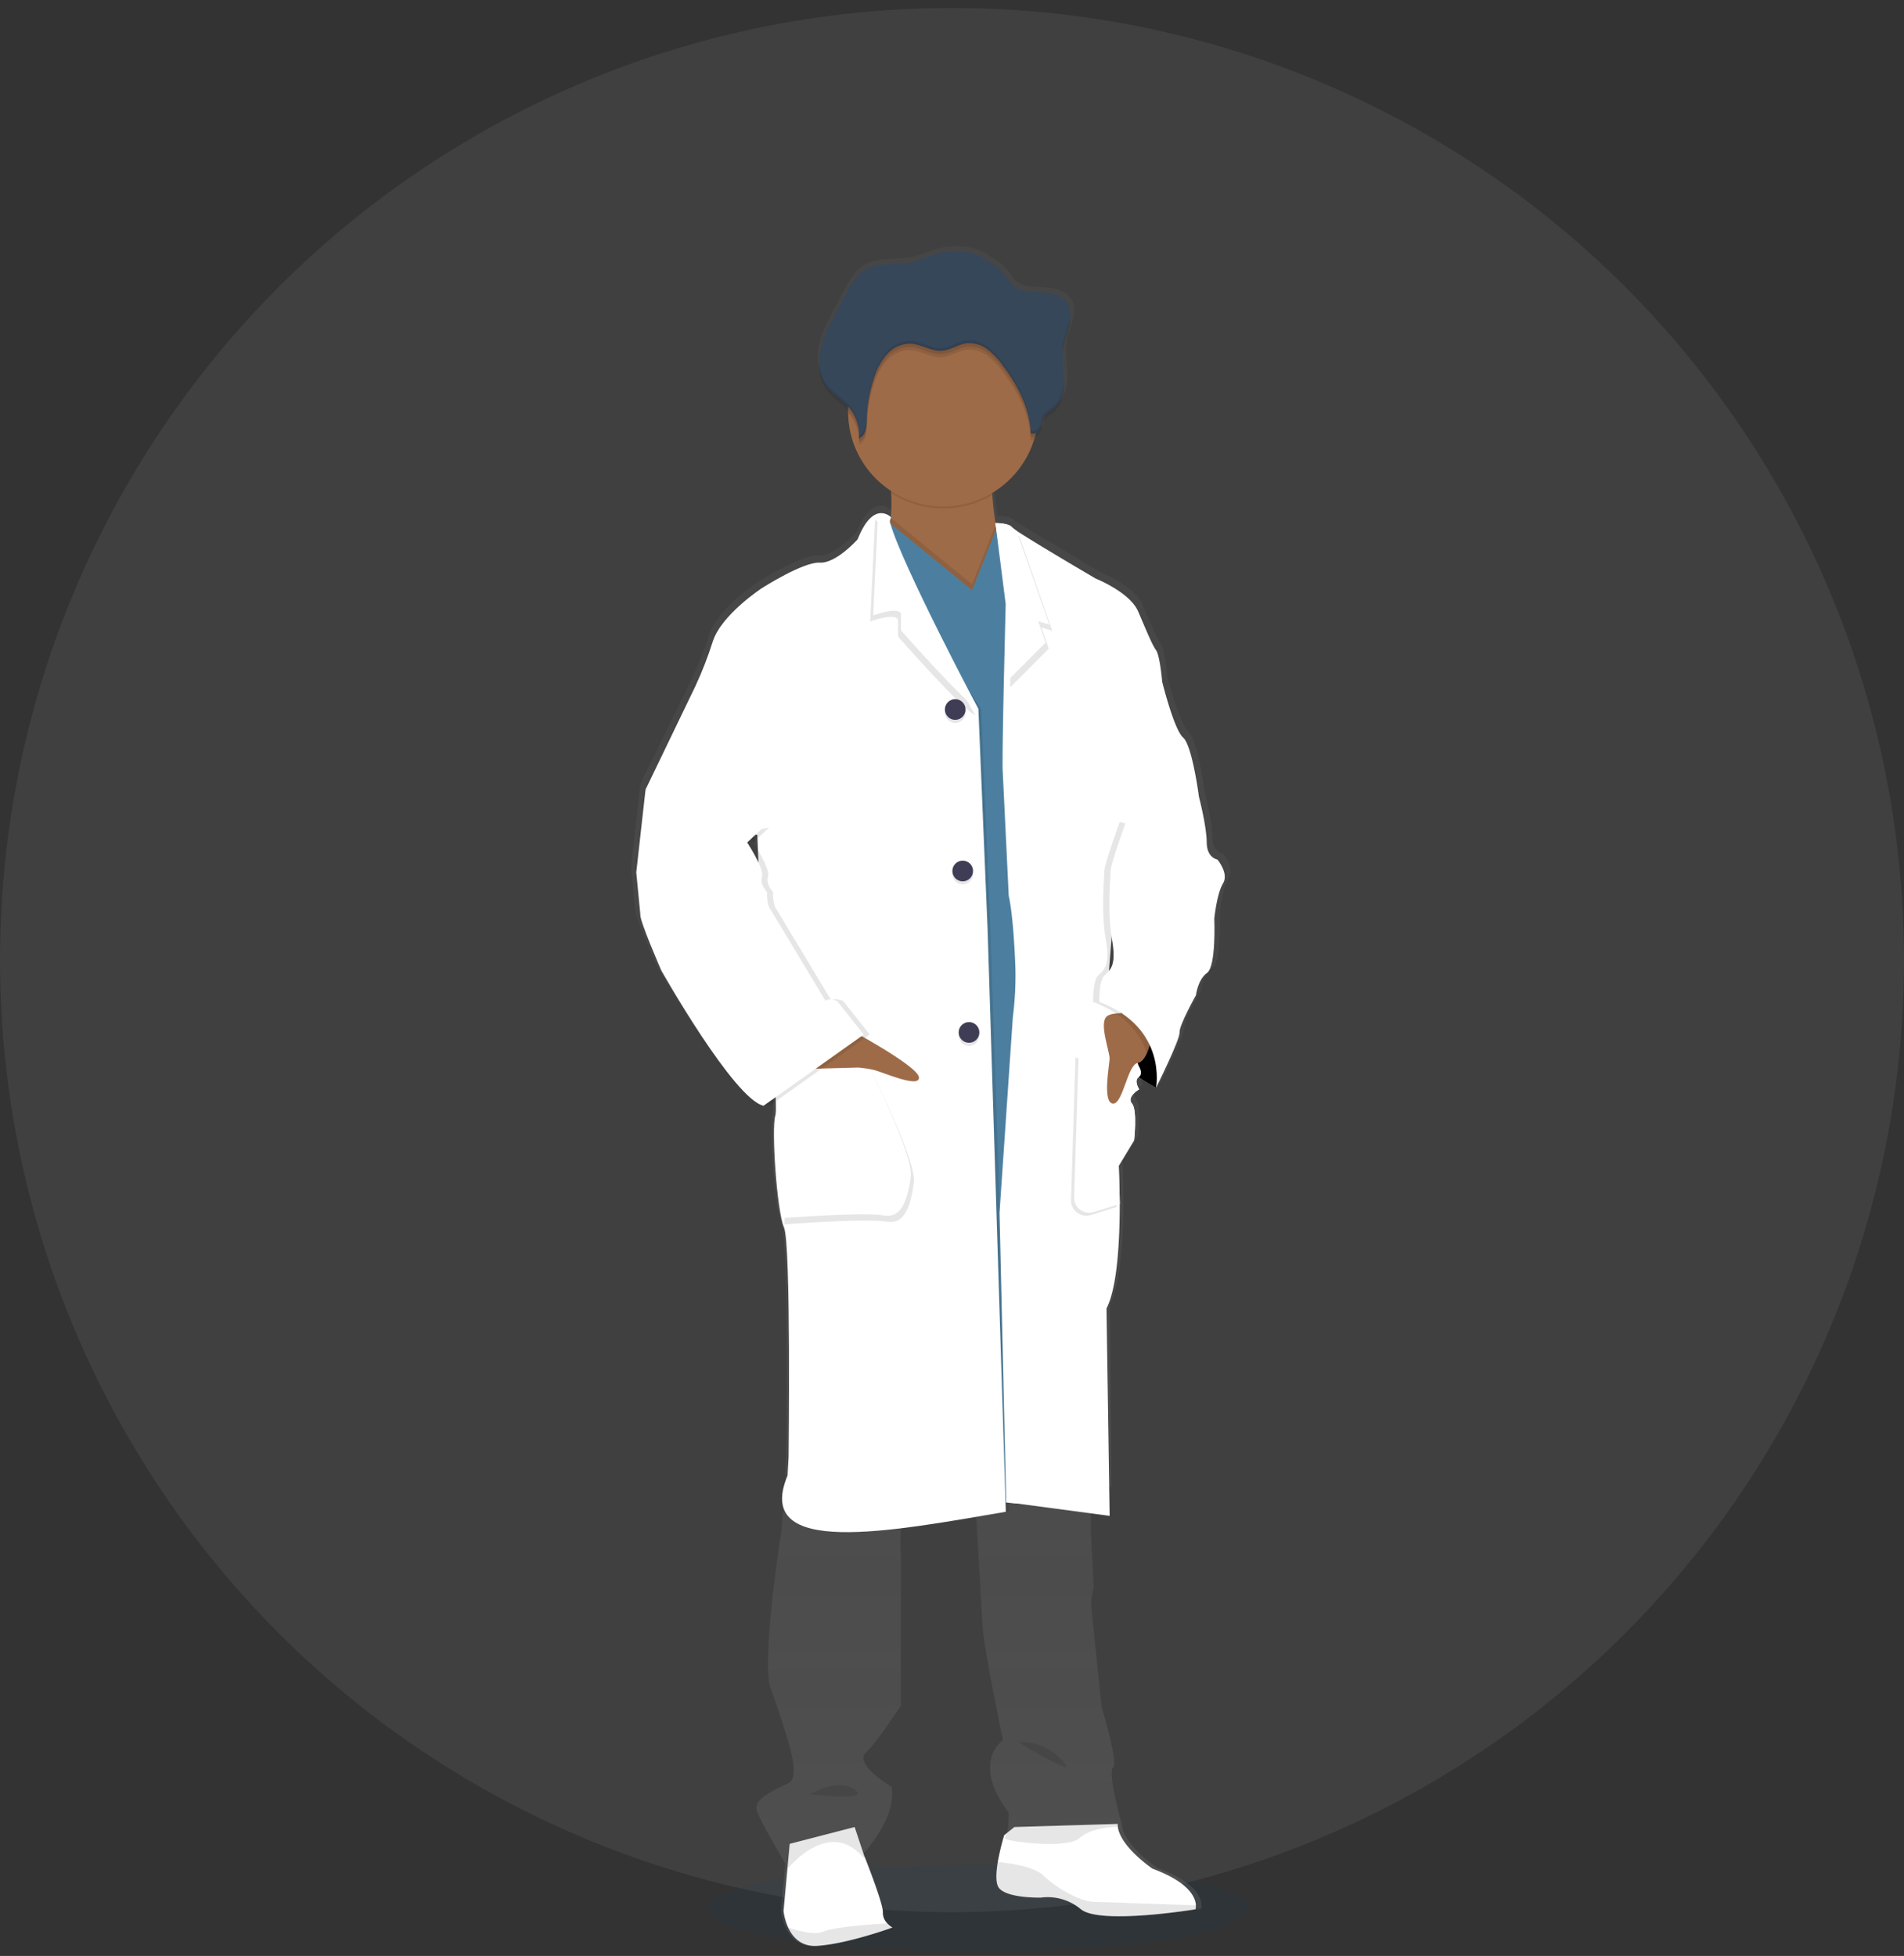 <svg xmlns="http://www.w3.org/2000/svg" xmlns:xlink="http://www.w3.org/1999/xlink" width="184" height="189"><rect width="100%" height="100%" fill="#333333" stroke="none"/><style><![CDATA[.B{opacity:.1}.C{fill:#000}.D{fill:#fff}.E{fill:#9e6b48}.F{fill:#3f3d56}]]></style><defs><linearGradient x1="49.978%" y1="99.992%" x2="49.978%" y2="-0.014%" id="A"><stop stop-color="gray" stop-opacity=".25" offset="0%"/><stop stop-color="gray" stop-opacity=".12" offset="54%"/><stop stop-color="gray" stop-opacity=".1" offset="100%"/></linearGradient><path id="B" d="M112.302 102.662l-.58 2.456s-4.645-2.363-5.48-5.353 1.4-4.13 1.4-4.13l4.33 1.82.33 5.206z"/></defs><g fill="none" fill-rule="evenodd"><circle fill="#929292" opacity=".138" cx="92" cy="92.768" r="92"/><g fill-rule="nonzero"><g fill="#004069"><path d="M83.514 52.07h7.636v7.593h-7.636zm0 18.73h7.636v7.593h-7.636zm0 18.726h7.636v7.593h-7.636zm0 18.73h7.636v7.593h-7.636zm0 18.73h7.636v7.593h-7.636z" class="B"/><ellipse cx="94.53" cy="184.395" rx="26.163" ry="4.178" class="B"/></g><path d="M118.22 82.52s-1.058-.147-1.058-1.677-.757-4.395-.757-4.395-.655-4.985-1.56-5.775-2.067-5.43-2.067-5.43-.2-2.518-.604-3.06-.953-1.87-1.76-3.762-4.17-3.19-4.17-3.19l-7.82-4.66a2.67 2.67 0 0 1-.44-.331c-.3-.4-1.61-.398-1.61-.398l-.31-2.745v-.288a9.25 9.25 0 0 0 4.084-5.025l.09-.3a.87.87 0 0 0 .537-.47c.153-.344.158-.745.352-1.068.226-.38.655-.582.993-.865.854-.724 1.074-1.938 1.034-3.04-.027-.897-.172-1.8-.115-2.69 0-.075 0-.15.016-.224l.06-.395c.132-.662.42-1.287.58-1.944s.177-1.396-.2-1.962c-.55-.83-1.697-.996-2.704-1.068-1.14-.096-2.148.027-2.892-.916a10.08 10.08 0 0 0-1.149-1.378c-.15-.14-1.61-1.028-1.61-1.084a6.56 6.56 0 0 0-4.565-.35l-2.242.756c-1.654.4-3.56-.032-4.967.9-.784.534-1.254 1.386-1.694 2.21l-1.1 2.042c-.596 1.12-1.198 2.256-1.447 3.495-.052.27-.085.544-.1.82v.425c0 .09 0 .182.016.267s0 .11.02.166.024.182.04.267l.08.352c0 .05.032.1.048.15l.094.267.06.14c.04.093.09.184.137.267l.06.104c.074.125.156.245.247.358.572.713 1.42 1.167 2.046 1.834v.3c.078 3.023 1.654 5.81 4.2 7.45 0 .1.013.206.02.3.052.792.042 1.586-.03 2.376-.222-.26-.55-.404-.89-.395-.115-.006-.23.004-.344.03l-.024-.02v.024c-.59.144-1.318.756-2.014 2.494 0 0-2.116 2.37-3.727 2.272s-5.7 2.47-5.7 2.47-3.98 2.566-4.833 5.182c-.477 1.484-1.05 2.936-1.716 4.347l-4.932 10.07-.905 8 .403 4.098c-.1.545 2.065 5.43 2.065 5.43s7.15 12.5 10.07 13.13l.21-.144c.126.063.258.11.395.144l.6-.42c.037.47.02.94-.048 1.407-.4 1.236.153 9.283.857 10.86s.454 22.27.454 22.27l-.1 1.824a.77.77 0 0 0 .024.16l-.024.433.072.037a5.13 5.13 0 0 1-.072 1.741c-.252.8-.354 3.062-.354 3.062s-2.014 12.783-1.058 15.352 1.764 5.382 1.764 5.382 1.007 3.204.048 3.738-3.673 1.482-3.12 2.814c.5 1.233 2.446 4.54 2.733 5.022l-.024.267-.395 4.253c.064.562.217 1.11.454 1.623.432.93 1.27 1.888 2.87 1.783.27-.02.577-.048.88-.088 2.924-.392 6.522-1.7 6.522-1.7a2.57 2.57 0 0 1-.507-.419 1.46 1.46 0 0 1-.448-1.068c.043-.777-1.415-4.464-1.78-5.374l-.083-.203s3.324-3.457 2.77-6.517c0 0-3.678-2.136-2.468-3.31s3.375-4.54 3.375-4.54v-14.465c-.104-1.305-.04-2.62.185-3.91a10.42 10.42 0 0 1 .14-.571 34.49 34.49 0 0 0 5.064.382 47.83 47.83 0 0 0 1.88-.037c0 .178.008.37.024.577l.612 10.62c.3 2.9 1.963 10.762 1.963 10.762s-3.17 2.02.553 7.01c0 0 0 1.805-.247 2.07-.264.856-.476 1.727-.636 2.608-.156.937-.22 1.9.032 2.382.604 1.18 4.23 1.084 4.23 1.084.03-.007.06-.01.09-.013 1.382-.145 2.765.268 3.837 1.148 1.377 1.1 6.602.62 9.435.267 1.11-.142 1.85-.267 1.85-.267.036-.125.048-.255.038-.384-.03-.69-.575-2.208-4.27-3.562 0 0-3.474-2.323-3.426-4.347h-.478l.43-.008s-1.36-4.937-.806-5.34-1.11-5.874-1.11-5.874l-1.007-9.825c.004-.552.09-1.1.252-1.63l-.252-5.038s-.048-1.674 0-2.22c-.005-.473-.043-.945-.113-1.412l-.075-.574c1.302-.328 2.148-.63 2.148-.63l-.15-17.528c1.106-2.136 1.3-6.824 1.305-10.146 0-2.136-.097-3.716-.097-3.716l1.512-2.454s.35-2.937-.204-3.58c-.244-.29-.134-.593.067-.84a2.81 2.81 0 0 1 .336-.235.42.42 0 0 1-.035-.059 2.67 2.67 0 0 1 .336-.238s-.537-.828-.056-1.177c.45.304.854.547 1.16.72-.02.195-.043.307-.043.307l.13-.267.475.267s2.368-4.69 2.317-5.38 1.61-3.604 1.61-3.604.2-1.533 1.11-2.173.703-5.284.703-5.284.252-2.42.857-3.404-.54-2.325-.54-2.325zm-45.312-2.058l.046 1.12-.462-.737.416-.382z" fill="url(#A)"/><use xlink:href="#B" class="D"/><use xlink:href="#B" class="B C"/><path d="M86.234 186.258s-4.296 1.57-7.25 1.767c-1.568.104-2.392-.852-2.817-1.773-.23-.508-.38-1.048-.446-1.602l.594-6.482 6.275-1.623.9 2.705.083.203c.354.905 1.788 4.573 1.745 5.34a1.46 1.46 0 0 0 .438 1.068 2.49 2.49 0 0 0 .489.398zm29.33-2.152a1.06 1.06 0 0 1-.038.384s-9.188 1.522-11.068 0a4.99 4.99 0 0 0-3.856-1.13s-3.555.096-4.148-1.068c-.247-.5-.183-1.436-.03-2.368a22.47 22.47 0 0 1 .623-2.595l.142-.112.846-.675 9.977-.3c-.048 2.013 3.36 4.323 3.36 4.323 3.627 1.335 4.162 2.843 4.2 3.532z" class="D"/><path d="M115.567 184.106a1.08 1.08 0 0 1-.04.384s-9.188 1.522-11.065 0c-1.07-.9-2.47-1.3-3.858-1.13 0 0-3.558.096-4.15-1.068-.244-.5-.183-1.436-.03-2.37 1.37.136 3.53.475 4.38 1.287 1.283 1.228 3.458 2.456 4.8 2.555l9.975.342zm-29.333 2.152s-4.296 1.57-7.25 1.767c-1.568.104-2.392-.852-2.817-1.773 1.095.366 2.613.748 3.4.398.945-.42 4.296-.686 6.176-.8a2.43 2.43 0 0 0 .48.408z" class="B C"/><path d="M92.608 59.736c-3.544-1.37-8.103-5.895-6.965-8 .252-.534.402-1.1.443-1.698a15.41 15.41 0 0 0 .032-2.403 32.82 32.82 0 0 0-.475-3.911s11.065.248 10.42 1.87c-.188.478-.22 1.303-.166 2.224s.185 1.97.325 2.854c.19 1.21.387 2.136.387 2.136s-.68.942-1.074.993 2.16 7.908-2.927 5.946z" class="E"/><path d="M83.55 179.44l-.083.1c-3.308-3.978-7.3.983-7.3.983l-.06-.107.204-2.25 6.275-1.623.9 2.705.083.203zm24.47-2.908s-2.417-.048-3.705 1.084-7.518.243-7.25 0a.92.92 0 0 0 .14-.408l.846-.675 9.902-.3.067.3zM96.064 45.6c-.188.478-.22 1.303-.166 2.224a9.24 9.24 0 0 1-9.779-.182 32.82 32.82 0 0 0-.475-3.911s11.065.248 10.42 1.87z" class="B C"/><path d="M100.335 39.695c.06 5.044-4.002 9.183-9.075 9.243s-9.235-3.98-9.296-9.024v-.22c0-5.046 4.114-9.136 9.188-9.136s9.188 4.1 9.188 9.136h-.005z" class="E"/><path d="M92.608 59.736c-3.544-1.37-8.103-5.895-6.965-8 .252-.534.402-1.1.443-1.698l7.854 6.416 2.282-5.775c.19 1.21.387 2.136.387 2.136s-.68.942-1.074.993 2.16 7.9-2.927 5.938z" class="B C"/><path fill="#4c7f9f" d="M105.155 77.27l-4.052 67.68-5.284.344-13.685-39.245 2.72-56.436 9.086 7.417 2.35-5.946 4.37 3.786z"/><path d="M97.497 146.082c-11.01 1.87-21.09-3.5-21.09-3.5l.097-1.816s.25-20.582-.443-22.16-1.232-9.57-.84-10.79-1.43-19.642-1.43-19.642l-.295-7.476-10.818-4.37 4.833-10.02a36.08 36.08 0 0 0 1.681-4.325c.84-2.603 4.742-5.158 4.742-5.158s4-2.552 5.582-2.456 3.654-2.26 3.654-2.26c1.53-3.88 2.916-2.136 2.916-2.136 0 .187 0 0-.075.574-.537 4.258 8.683 17.715 8.815 17.955l.89 21.268.89 26.915.897 29.385z" class="B C"/><path d="M97.202 146.082c-11.01 1.87-24.48 4.525-21.093-3.5l.1-1.816s.247-20.582-.446-22.16-1.232-9.577-.838-10.808-1.44-19.634-1.44-19.634l-.298-7.476-10.815-4.37 4.833-10.02c.65-1.404 1.213-2.848 1.68-4.323.84-2.595 4.755-5.153 4.755-5.153s4-2.552 5.58-2.456 3.662-2.256 3.662-2.256c1.533-3.88 3.222-2.136 3.222-2.136 0 .187-.16.267-.075.574 1.18 4.13 8.388 17.715 8.52 17.955l.89 21.268 1.764 56.3z" class="D"/><path d="M94.235 69.115c-1.184-.49-7.456-7.612-7.456-7.612v-1.62c-.228-.534-1.587-.208-2.685.166l.473-9.844.537.443c1.173 4.128 9.003 18.23 9.132 18.468z" class="B C"/><path d="M94.533 68.527c-1.187-.494-7.46-7.612-7.46-7.612v-1.623c-.228-.534-1.584-.208-2.685.166l.465-9.833.537.44c1.184 4.122 9.01 18.222 9.142 18.462z" class="D"/><path d="M76.407 104.037c.148 0 7.655-.785 7.655-.785s4.546 8.89 4.248 11.05-.838 4.077-2.666 3.738-9.84.267-9.84.267l.604-14.27z" class="B C"/><path d="M76.11 103.447c.15 0 7.658-.785 7.658-.785s4.543 8.904 4.248 11.04-.84 4.077-2.666 3.738-9.843.267-9.843.267l.604-14.26z" class="D"/><path d="M81.766 99.284s6.9 3.684 7.037 4.806-3.507-.49-4.296-.69c-.52-.123-1.05-.205-1.58-.246l-5.265.142 4.105-4.013z" class="E"/><circle cx="92.31" cy="68.853" r="1" class="B C"/><circle cx="92.31" cy="68.559" r="1" class="F"/><circle cx="93.644" cy="100.059" r="1" class="B C"/><circle cx="93.644" cy="99.762" r="1" class="F"/><circle cx="93.035" cy="84.456" r="1" class="B C"/><circle cx="93.035" cy="84.162" r="1" class="F"/><g class="D"><path d="M109.746 103.006s.494.737 0 1.068.048 1.18.048 1.18-1.232.716-.7 1.364.2 3.562.2 3.562l-1.482 2.454.094 3.698c0 3.316-.196 7.978-1.28 10.103l.145 17.437s-5.2 1.888-9.534 1.31l-.644-27.98 1.286-18.91a31.5 31.5 0 0 0 .247-4.766s-.148-4.763-.644-6.97l-.59-12.23c-.024-1.268.043-4.97.118-8.488l.177-7.476-.98-7.713s.98-.096 1.275.294c.132.123.276.233.43.328 1.694 1.137 7.67 4.635 7.67 4.635s3.308 1.308 4.1 3.182 1.343 3.204 1.726 3.738.593 3.044.593 3.044 1.138 4.62 2.027 5.4 1.528 5.748 1.528 5.748l-7.854 6.14-.838 10.6c-.148.395 2.873 9.238 2.873 9.238z"/><path d="M110.044 103.006s.49.737 0 1.068.046 1.18.046 1.18-1.232.716-.7 1.364.2 3.562.2 3.562l-1.477 2.454.097 3.698c0 3.316-.196 7.978-1.28 10.103l.304 20.043-9.69-1.295-.642-27.98 1.286-18.91a31.21 31.21 0 0 0 .244-4.766s-.148-4.763-.642-6.97l-.593-12.23c-.024-1.268.043-4.97.118-8.488l.177-7.476-1.294-7.817s1.294 0 1.592.398c.13.124.275.234.43.328 1.692 1.137 7.668 4.635 7.668 4.635s3.3 1.308 4.105 3.182 1.343 3.204 1.726 3.738.593 3.044.593 3.044 1.138 4.62 2.027 5.4 1.53 5.748 1.53 5.748l-7.854 6.14-.84 10.6c-.15.395 2.86 9.238 2.86 9.238z"/></g><path d="M100.64 60.627l.712 2.056-3.735 3.738.177-7.476L96.5 51.13s1.294 0 1.592.398c.13.124.275.234.43.328l3.174 9.102-1.055-.33z" class="B C"/><path d="M100.335 60.037l.712 2.053-3.732 3.738.177-7.476-1.297-7.817s1.297 0 1.592.398c.132.124.276.234.43.328l3.192 9.1-1.074-.334z" class="D"/><path d="M100.335 39.695a9.06 9.06 0 0 1-.451 2.833c-.102.017-.207-.008-.3-.07-.072-2.403-1.26-4.662-2.723-6.58a6.99 6.99 0 0 0-1.477-1.522c-.574-.43-1.288-.63-2.003-.563-.806.11-1.517.654-2.33.724-1.074.088-2.035-.65-3.1-.686-.877.007-1.708.39-2.28 1.052-.56.657-.977 1.424-1.222 2.25-.422 1.254-.652 2.565-.682 3.887-.013.748-.086 1.685-.784 1.957.107-1.11-.26-2.215-1.012-3.044l-.016-.02v-.22c0-5.046 4.114-9.136 9.188-9.136s9.188 4.1 9.188 9.136h-.005z" class="B C"/><path d="M94.965 24.87a6.36 6.36 0 0 0-4.462-.347l-2.2.753c-1.61.387-3.49-.032-4.873.905-.768.534-1.23 1.378-1.66 2.2l-1.074 2.032c-.585 1.113-1.176 2.245-1.42 3.47s-.097 2.598.685 3.586c.567.716 1.4 1.167 2.027 1.842a3.99 3.99 0 0 1 1.01 3.052c.698-.267.768-1.21.784-1.957.03-1.322.26-2.633.682-3.887.245-.827.66-1.593 1.222-2.25a3.05 3.05 0 0 1 2.28-1.055c1.074.037 2.038.777 3.1.686.806-.067 1.52-.61 2.33-.72a2.89 2.89 0 0 1 2.003.563 6.86 6.86 0 0 1 1.474 1.522c1.466 1.922 2.655 4.17 2.725 6.58.303.22.74-.07.89-.41s.156-.742.346-1.068c.22-.376.642-.58.972-.862.838-.718 1.047-1.928 1.015-3.025s-.247-2.21-.038-3.29c.126-.66.41-1.282.567-1.936s.175-1.388-.193-1.952c-.537-.825-1.667-.99-2.653-1.068-1.12-.096-2.12.027-2.835-.9a10.45 10.45 0 0 0-1.128-1.372c-.148-.142-1.58-1.023-1.58-1.08z" fill="#37475a"/><path d="M65.774 81.492l-2.803-5.156-.89 7.956.395 4.077c-.1.542 2.024 5.4 2.024 5.4s7.016 12.428 9.88 13.066l9.666-6.878-2.567-3.24s-.89-.344-1.112 0l-5.26-8.74c-.49-.587-.397-1.77-.397-1.77s-.74-.785-.494-1.522-1.418-3.29-1.418-3.29l1.53-1.423-8.557 1.52z" class="B C"/><path d="M63.118 75.747l-.74.6-.89 7.956.395 4.077c-.1.542 2.027 5.4 2.027 5.4s7.013 12.428 9.878 13.066l9.682-6.878-2.57-3.24s-.89-.344-1.112 0l-5.26-8.74c-.494-.587-.395-1.77-.395-1.77s-.74-.785-.494-1.522-1.434-3.29-1.434-3.29l1.53-1.423-10.62-4.226z" class="D"/><path d="M109.105 106.926c.537.65.2 3.564.2 3.564l-1.482 2.438.094 3.7-2.492.774a1.49 1.49 0 0 1-1.338-.234 1.47 1.47 0 0 1-.585-1.219l.432-13.777 5.813 2.208c-.494.342.048 1.18.048 1.18s-1.232.716-.7 1.364z" class="B C"/><path d="M109.4 106.632c.537.646.2 3.562.2 3.562l-1.477 2.44.097 3.698-2.537.788c-.447.14-.934.055-1.308-.227s-.586-.725-.572-1.19l.432-13.825 5.8 2.213c-.497.342.046 1.18.046 1.18s-1.232.713-.7 1.362z" class="D"/><path d="M111.328 100.06s-.395 2.507-1.383 2.654-1.43 4.056-2.417 3.92-.333-3.636-.298-4.315-1.074-3.487-.247-4.125 3.458 0 3.458 0l.886 1.866z" class="E"/><path d="M113.417 80.755l1.86-3.738s.744 2.85.744 4.37 1.036 1.67 1.036 1.67 1.136 1.335.537 2.31-.838 3.388-.838 3.388.196 4.616-.693 5.254-1.087 2.163-1.087 2.163-1.63 2.897-1.58 3.586-2.272 5.353-2.272 5.353 1.136-5.796-5.483-8.3c0 0-.05-1.965.443-2.504s1.265-.8.78-3.514-.14-5.983-.14-6.637 1.482-4.73 1.482-4.73l5.206 1.33z" class="B C"/><path d="M114.244 76.484l1.627.534s.744 2.85.744 4.37 1.036 1.67 1.036 1.67 1.136 1.335.537 2.31-.84 3.388-.84 3.388.2 4.616-.7 5.254-1.074 2.163-1.074 2.163-1.63 2.897-1.58 3.586-2.274 5.353-2.274 5.353 1.136-5.796-5.483-8.3c0 0-.048-1.965.446-2.504s1.265-.8.78-3.514-.14-5.983-.14-6.637 1.482-4.73 1.482-4.73l5.426-2.942z" class="D"/><g class="C"><path d="M78.297 173.366s2.594-1.62 4.296-.443-4.296.443-4.296.443zm20.16-5.012s2.296-.294 4.224 1.77-4.224-1.77-4.224-1.77z" class="B"/><path d="M101.8 39.236c-.33.286-.754.486-.975.862-.188.323-.193.724-.344 1.068s-.588.63-.894.4c-.07-2.403-1.26-4.66-2.723-6.58-.4-.58-.906-1.092-1.474-1.52a2.9 2.9 0 0 0-2.006-.566c-.806.1-1.514.654-2.328.724-1.074.088-2.038-.65-3.104-.686A3.07 3.07 0 0 0 85.685 34a6.18 6.18 0 0 0-1.222 2.25c-.422 1.254-.652 2.565-.682 3.887-.016.745-.086 1.674-.78 1.952.016.198.016.397 0 .595.7-.267.77-1.2.787-1.957.03-1.322.26-2.633.682-3.887.245-.827.66-1.593 1.222-2.25.57-.662 1.4-1.046 2.277-1.055 1.074.037 2.04.777 3.104.686.806-.067 1.52-.6 2.328-.72a2.9 2.9 0 0 1 2.006.563 6.86 6.86 0 0 1 1.474 1.522c1.463 1.922 2.653 4.17 2.723 6.58.306.22.744-.07.894-.4s.156-.742.344-1.068c.22-.376.644-.58.975-.862.838-.718 1.047-1.928 1.015-3.025v-.1c-.054.956-.3 1.925-1.023 2.536zm-19.824-.186c-.615-.675-1.458-1.13-2.024-1.845a3.86 3.86 0 0 1-.781-2.184c-.084.988.193 1.973.78 2.774.567.716 1.4 1.167 2.024 1.842A4 4 0 0 1 83 42.019a3.99 3.99 0 0 0-1.015-2.969zm21.367-8.064l-.57 1.936c-.077.446-.105.9-.083 1.35.01-.255.037-.5.083-.76.13-.66.4-1.282.57-1.936.1-.36.12-.735.1-1.105a3.69 3.69 0 0 1-.089.515z" class="B"/></g></g></g></svg>